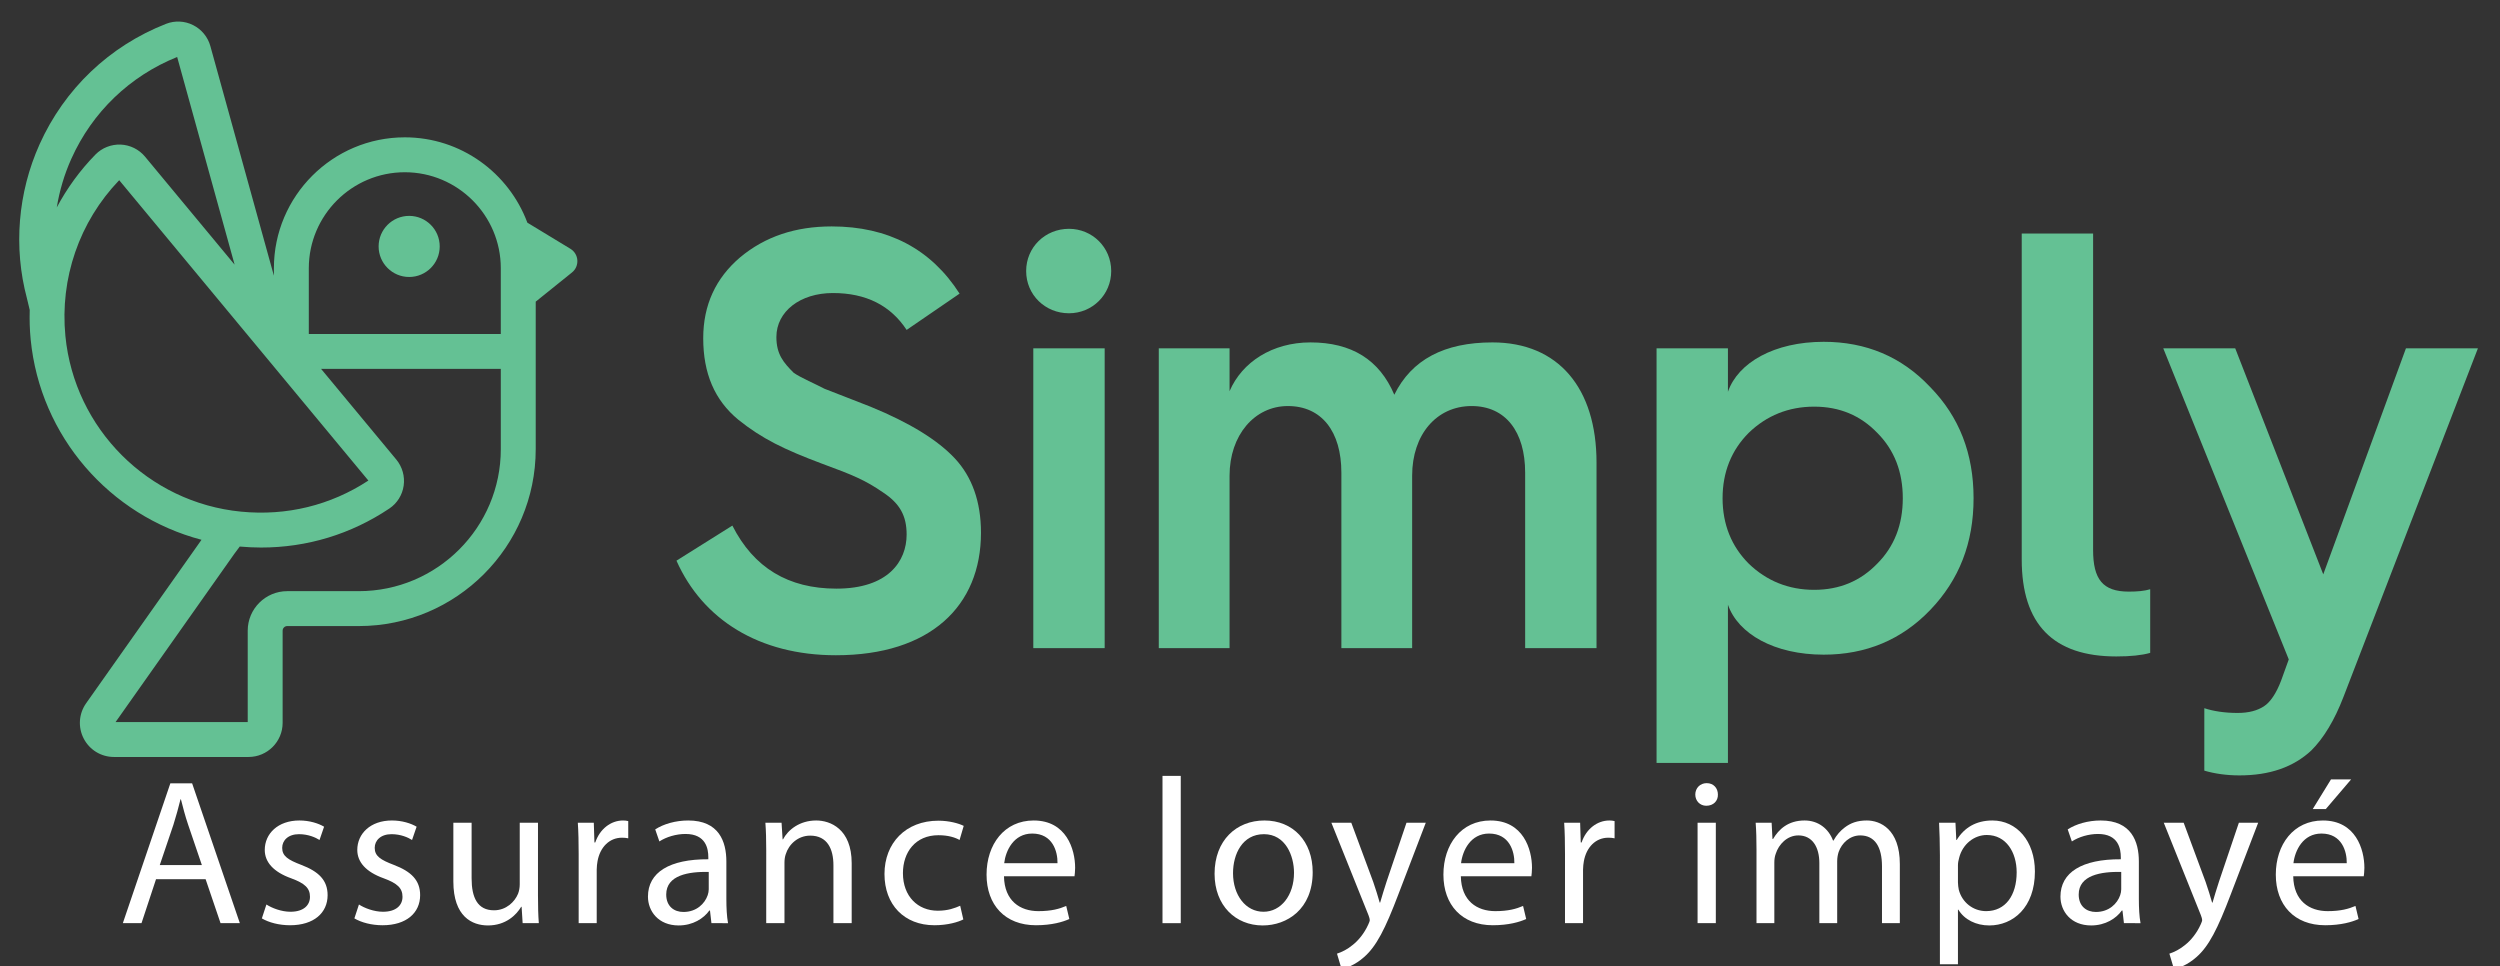 <?xml version="1.0" encoding="utf-8"?>
<!-- Generator: Adobe Illustrator 17.0.0, SVG Export Plug-In . SVG Version: 6.00 Build 0)  -->
<!DOCTYPE svg PUBLIC "-//W3C//DTD SVG 1.1//EN" "http://www.w3.org/Graphics/SVG/1.1/DTD/svg11.dtd">
<svg version="1.1" id="Calque_1" xmlns="http://www.w3.org/2000/svg" xmlns:xlink="http://www.w3.org/1999/xlink" x="0px" y="0px"
	 width="509.384px" height="196.864px" viewBox="0 0 509.384 196.864" enable-background="new 0 0 509.384 196.864"
	 xml:space="preserve">
<rect x="0" y="0" width="509.384" height="196.864" fill="#333333" stroke="none"/>
<g>
	<path fill="#FFFFFF" d="M31.792,179.138l-2.959,8.96h-3.804l9.679-28.488h4.438l9.722,28.488h-3.931l-3.044-8.96H31.792z
		 M41.132,176.263l-2.789-8.2c-0.635-1.859-1.057-3.55-1.479-5.199h-0.085c-0.423,1.691-0.888,3.424-1.437,5.157l-2.79,8.242H41.132
		z"/>
	<path fill="#FFFFFF" d="M54.283,184.294c1.099,0.719,3.043,1.479,4.903,1.479c2.705,0,3.973-1.353,3.973-3.043
		c0-1.775-1.057-2.748-3.804-3.762c-3.678-1.31-5.41-3.339-5.41-5.791c0-3.296,2.663-6.001,7.059-6.001
		c2.071,0,3.889,0.591,5.029,1.268l-0.93,2.705c-0.803-0.507-2.282-1.183-4.185-1.183c-2.197,0-3.423,1.268-3.423,2.79
		c0,1.69,1.226,2.451,3.888,3.466c3.551,1.353,5.368,3.128,5.368,6.171c0,3.593-2.789,6.129-7.65,6.129
		c-2.24,0-4.311-0.55-5.748-1.395L54.283,184.294z"/>
	<path fill="#FFFFFF" d="M73.136,184.294c1.099,0.719,3.043,1.479,4.903,1.479c2.705,0,3.973-1.353,3.973-3.043
		c0-1.775-1.057-2.748-3.804-3.762c-3.678-1.31-5.41-3.339-5.41-5.791c0-3.296,2.663-6.001,7.059-6.001
		c2.071,0,3.889,0.591,5.029,1.268l-0.93,2.705c-0.803-0.507-2.282-1.183-4.185-1.183c-2.197,0-3.423,1.268-3.423,2.79
		c0,1.69,1.226,2.451,3.888,3.466c3.551,1.353,5.368,3.128,5.368,6.171c0,3.593-2.789,6.129-7.65,6.129
		c-2.24,0-4.311-0.55-5.748-1.395L73.136,184.294z"/>
	<path fill="#FFFFFF" d="M109.616,182.519c0,2.113,0.043,3.973,0.17,5.579h-3.297l-0.212-3.339h-0.084
		c-0.973,1.648-3.128,3.804-6.763,3.804c-3.213,0-7.059-1.775-7.059-8.96v-11.961h3.719v11.327c0,3.889,1.184,6.509,4.565,6.509
		c2.493,0,4.227-1.733,4.902-3.381c0.212-0.549,0.339-1.226,0.339-1.902v-12.553h3.719V182.519z"/>
	<path fill="#FFFFFF" d="M117.905,174.023c0-2.409-0.043-4.48-0.17-6.382h3.255l0.127,4.015h0.169c0.93-2.747,3.17-4.48,5.664-4.48
		c0.423,0,0.718,0.042,1.057,0.126v3.508c-0.381-0.084-0.761-0.127-1.269-0.127c-2.62,0-4.48,1.987-4.987,4.776
		c-0.084,0.507-0.169,1.099-0.169,1.733v10.905h-3.677V174.023z"/>
	<path fill="#FFFFFF" d="M144.958,188.098l-0.296-2.578h-0.127c-1.142,1.606-3.339,3.043-6.256,3.043
		c-4.142,0-6.255-2.917-6.255-5.875c0-4.945,4.396-7.65,12.3-7.608v-0.423c0-1.69-0.465-4.734-4.649-4.734
		c-1.902,0-3.889,0.592-5.326,1.521l-0.845-2.451c1.69-1.099,4.142-1.817,6.72-1.817c6.256,0,7.777,4.269,7.777,8.369v7.65
		c0,1.775,0.085,3.508,0.338,4.903H144.958z M144.409,177.658c-4.058-0.084-8.664,0.634-8.664,4.607
		c0,2.409,1.605,3.551,3.508,3.551c2.663,0,4.354-1.691,4.945-3.424c0.127-0.38,0.211-0.803,0.211-1.184V177.658z"/>
	<path fill="#FFFFFF" d="M156.121,173.178c0-2.113-0.043-3.846-0.17-5.537h3.297l0.212,3.381h0.084
		c1.015-1.944,3.382-3.846,6.763-3.846c2.832,0,7.228,1.69,7.228,8.707v12.215h-3.719v-11.792c0-3.297-1.226-6.044-4.734-6.044
		c-2.451,0-4.354,1.733-4.987,3.804c-0.169,0.465-0.254,1.099-0.254,1.733v12.3h-3.719V173.178z"/>
	<path fill="#FFFFFF" d="M196.278,187.337c-0.973,0.507-3.128,1.184-5.876,1.184c-6.171,0-10.186-4.185-10.186-10.44
		c0-6.298,4.311-10.863,10.989-10.863c2.197,0,4.142,0.549,5.156,1.057l-0.845,2.874c-0.888-0.507-2.283-0.972-4.312-0.972
		c-4.691,0-7.228,3.466-7.228,7.734c0,4.734,3.043,7.65,7.101,7.65c2.113,0,3.508-0.549,4.564-1.014L196.278,187.337z"/>
	<path fill="#FFFFFF" d="M204.565,178.546c0.085,5.03,3.297,7.101,7.017,7.101c2.663,0,4.269-0.465,5.664-1.057l0.634,2.663
		c-1.311,0.592-3.551,1.268-6.805,1.268c-6.298,0-10.06-4.143-10.06-10.313s3.635-11.031,9.595-11.031
		c6.678,0,8.453,5.875,8.453,9.637c0,0.761-0.085,1.353-0.127,1.733H204.565z M215.47,175.883c0.042-2.367-0.973-6.044-5.156-6.044
		c-3.762,0-5.41,3.466-5.706,6.044H215.47z"/>
	<path fill="#FFFFFF" d="M236.863,158.089h3.719v30.009h-3.719V158.089z"/>
	<path fill="#FFFFFF" d="M267.465,177.701c0,7.565-5.24,10.862-10.186,10.862c-5.537,0-9.806-4.058-9.806-10.524
		c0-6.847,4.48-10.862,10.144-10.862C263.492,167.176,267.465,171.445,267.465,177.701z M251.234,177.912
		c0,4.48,2.578,7.862,6.213,7.862c3.551,0,6.213-3.339,6.213-7.946c0-3.466-1.732-7.861-6.127-7.861
		C253.137,169.966,251.234,174.023,251.234,177.912z"/>
	<path fill="#FFFFFF" d="M275.332,167.641l4.48,12.088c0.465,1.353,0.973,2.958,1.311,4.184h0.084
		c0.381-1.226,0.803-2.79,1.311-4.269l4.057-12.004h3.932l-5.58,14.582c-2.662,7.016-4.479,10.609-7.016,12.807
		c-1.816,1.606-3.635,2.24-4.564,2.409l-0.93-3.127c0.93-0.296,2.154-0.888,3.254-1.818c1.016-0.803,2.283-2.24,3.129-4.142
		c0.168-0.38,0.295-0.676,0.295-0.887c0-0.211-0.084-0.507-0.254-0.972l-7.564-18.851H275.332z"/>
	<path fill="#FFFFFF" d="M297.652,178.546c0.084,5.03,3.297,7.101,7.016,7.101c2.664,0,4.27-0.465,5.664-1.057l0.635,2.663
		c-1.311,0.592-3.551,1.268-6.805,1.268c-6.299,0-10.061-4.143-10.061-10.313s3.635-11.031,9.596-11.031
		c6.678,0,8.453,5.875,8.453,9.637c0,0.761-0.086,1.353-0.127,1.733H297.652z M308.557,175.883c0.043-2.367-0.973-6.044-5.156-6.044
		c-3.762,0-5.41,3.466-5.705,6.044H308.557z"/>
	<path fill="#FFFFFF" d="M318.875,174.023c0-2.409-0.043-4.48-0.17-6.382h3.254l0.127,4.015h0.17c0.93-2.747,3.17-4.48,5.664-4.48
		c0.422,0,0.719,0.042,1.057,0.126v3.508c-0.381-0.084-0.762-0.127-1.27-0.127c-2.619,0-4.479,1.987-4.986,4.776
		c-0.084,0.507-0.17,1.099-0.17,1.733v10.905h-3.676V174.023z"/>
	<path fill="#FFFFFF" d="M350.029,161.893c0.041,1.268-0.889,2.283-2.367,2.283c-1.311,0-2.24-1.015-2.24-2.283
		c0-1.31,0.973-2.325,2.324-2.325C349.141,159.568,350.029,160.583,350.029,161.893z M345.887,188.098v-20.457h3.719v20.457H345.887
		z"/>
	<path fill="#FFFFFF" d="M357.893,173.178c0-2.113-0.043-3.846-0.17-5.537h3.254l0.17,3.297h0.127
		c1.141-1.944,3.043-3.762,6.424-3.762c2.789,0,4.902,1.69,5.791,4.1h0.084c0.635-1.141,1.438-2.029,2.283-2.663
		c1.225-0.93,2.578-1.437,4.521-1.437c2.705,0,6.721,1.775,6.721,8.876v12.046h-3.635v-11.581c0-3.931-1.438-6.298-4.438-6.298
		c-2.113,0-3.762,1.564-4.396,3.381c-0.168,0.507-0.295,1.184-0.295,1.86v12.638h-3.635v-12.257c0-3.254-1.438-5.622-4.27-5.622
		c-2.324,0-4.016,1.86-4.607,3.72c-0.211,0.549-0.295,1.183-0.295,1.817v12.342h-3.635V173.178z"/>
	<path fill="#FFFFFF" d="M395.264,174.319c0-2.621-0.086-4.734-0.17-6.678h3.34l0.168,3.508h0.084
		c1.521-2.494,3.932-3.973,7.271-3.973c4.945,0,8.664,4.184,8.664,10.397c0,7.354-4.48,10.989-9.299,10.989
		c-2.705,0-5.072-1.184-6.297-3.212h-0.086v11.116h-3.676V174.319z M398.939,179.771c0,0.549,0.086,1.057,0.17,1.521
		c0.676,2.579,2.916,4.354,5.578,4.354c3.932,0,6.215-3.212,6.215-7.904c0-4.1-2.156-7.608-6.088-7.608
		c-2.535,0-4.902,1.817-5.621,4.607c-0.127,0.465-0.254,1.015-0.254,1.521V179.771z"/>
	<path fill="#FFFFFF" d="M432.758,188.098l-0.297-2.578h-0.127c-1.141,1.606-3.338,3.043-6.256,3.043
		c-4.141,0-6.254-2.917-6.254-5.875c0-4.945,4.395-7.65,12.299-7.608v-0.423c0-1.69-0.465-4.734-4.648-4.734
		c-1.902,0-3.889,0.592-5.326,1.521l-0.846-2.451c1.691-1.099,4.143-1.817,6.721-1.817c6.256,0,7.777,4.269,7.777,8.369v7.65
		c0,1.775,0.084,3.508,0.338,4.903H432.758z M432.207,177.658c-4.057-0.084-8.664,0.634-8.664,4.607
		c0,2.409,1.605,3.551,3.508,3.551c2.664,0,4.354-1.691,4.945-3.424c0.127-0.38,0.211-0.803,0.211-1.184V177.658z"/>
	<path fill="#FFFFFF" d="M444.934,167.641l4.48,12.088c0.465,1.353,0.973,2.958,1.311,4.184h0.084
		c0.381-1.226,0.803-2.79,1.311-4.269l4.057-12.004h3.932l-5.58,14.582c-2.662,7.016-4.479,10.609-7.016,12.807
		c-1.816,1.606-3.635,2.24-4.564,2.409l-0.93-3.127c0.93-0.296,2.154-0.888,3.254-1.818c1.016-0.803,2.283-2.24,3.129-4.142
		c0.168-0.38,0.295-0.676,0.295-0.887c0-0.211-0.084-0.507-0.254-0.972l-7.564-18.851H444.934z"/>
	<path fill="#FFFFFF" d="M467.254,178.546c0.084,5.03,3.297,7.101,7.016,7.101c2.664,0,4.27-0.465,5.664-1.057l0.635,2.663
		c-1.311,0.592-3.551,1.268-6.805,1.268c-6.299,0-10.061-4.143-10.061-10.313s3.635-11.031,9.596-11.031
		c6.678,0,8.453,5.875,8.453,9.637c0,0.761-0.086,1.353-0.127,1.733H467.254z M478.158,175.883c0.043-2.367-0.973-6.044-5.156-6.044
		c-3.762,0-5.41,3.466-5.705,6.044H478.158z M479.047,158.807l-5.158,6.044h-2.662l3.721-6.044H479.047z"/>
</g>
<g>
	<path fill="#64C194" d="M149.222,107.092c4.362,8.604,11.392,12.846,21.207,12.846c10.543,0,14.3-5.575,14.3-11.028
		c0-3.757-1.333-6.302-4.848-8.604c-3.514-2.424-6.059-3.515-12.36-5.817c-7.756-2.909-12.24-5.09-17.087-8.968
		c-4.848-3.999-7.15-9.453-7.15-16.603c0-6.786,2.545-12.24,7.514-16.481c5.09-4.242,11.271-6.302,18.662-6.302
		c11.513,0,20.238,4.605,26.056,13.694l-10.786,7.393c-3.271-4.969-8.24-7.514-15.026-7.514c-6.666,0-11.513,3.757-11.513,8.968
		c0,3.514,1.454,5.211,3.514,7.271c1.333,0.97,4.727,2.424,6.302,3.272l4.363,1.697l4.969,1.939
		c7.998,3.272,13.693,6.786,17.208,10.543s5.332,8.847,5.332,15.148c0,14.905-10.301,24.964-29.569,24.964
		c-15.633,0-27.146-7.271-32.478-19.269L149.222,107.092z"/>
	<path fill="#64C194" d="M209.083,55.225c0-4.847,3.878-8.604,8.726-8.604c4.726,0,8.604,3.757,8.604,8.604
		c0,4.848-3.878,8.604-8.604,8.604C212.961,63.829,209.083,60.072,209.083,55.225z M210.538,132.056V70.979h14.542v61.077H210.538z"
		/>
	<path fill="#64C194" d="M236.106,132.056V70.979h14.421v8.725c2.544-5.938,8.725-9.937,16.481-9.937
		c8.361,0,14.058,3.514,17.087,10.664c3.515-7.15,10.18-10.664,19.996-10.664c13.451,0,21.207,9.331,21.207,24.479v37.81h-14.542
		v-35.75c0-8.362-3.999-13.573-10.907-13.573c-7.149,0-12.118,5.817-12.118,14.179v35.144H273.31v-35.75
		c0-8.362-3.999-13.573-10.907-13.573c-6.786,0-11.875,5.938-11.875,14.179v35.144H236.106z"/>
	<path fill="#64C194" d="M337.53,155.445V70.979h14.542v8.846c2.061-5.938,9.453-10.18,19.511-10.18
		c8.604,0,15.876,3.03,21.692,9.21c5.938,6.059,8.847,13.573,8.847,22.662s-2.908,16.602-8.847,22.783
		c-5.816,6.06-13.088,9.089-21.692,9.089c-10.058,0-17.45-4.241-19.511-10.18v32.235H337.53z M382.49,114.848
		c3.514-3.514,5.211-7.998,5.211-13.33c0-5.333-1.697-9.816-5.211-13.331c-3.394-3.514-7.635-5.332-12.846-5.332
		s-9.695,1.818-13.33,5.332c-3.515,3.515-5.333,7.998-5.333,13.331c0,5.332,1.818,9.816,5.333,13.33
		c3.635,3.514,8.119,5.333,13.33,5.333S379.097,118.362,382.49,114.848z"/>
	<path fill="#64C194" d="M411.935,47.59h14.542v64.471c0,5.938,1.939,8.483,7.271,8.483c1.696,0,3.15-0.121,4.362-0.484v12.967
		c-1.696,0.484-3.999,0.727-6.907,0.727c-12.846,0-19.269-6.544-19.269-19.753V47.59z"/>
	<path fill="#64C194" d="M449.137,144.295c1.817,0.606,4.12,0.97,6.786,0.97c2.303,0,3.999-0.484,5.332-1.333
		c1.333-0.848,2.545-2.666,3.515-5.211l1.575-4.362l-25.57-63.38h14.663l17.936,46.05l16.845-46.05h14.664l-27.389,71.015
		c-1.817,4.726-3.999,8.361-6.544,10.906c-3.635,3.394-8.482,5.09-14.663,5.09c-2.666,0-5.09-0.363-7.149-0.97V144.295z"/>
</g>
<g>
	<path fill="none" d="M102.041,68.051V54.656c0-10.786-8.775-19.56-19.56-19.56s-19.56,8.775-19.56,19.56v13.395H102.041z
		 M83.369,43.987c3.437,0,6.224,2.786,6.224,6.224c0,3.437-2.786,6.224-6.224,6.224c-3.437,0-6.224-2.786-6.224-6.224
		C77.145,46.774,79.932,43.987,83.369,43.987z"/>
	<path fill="none" d="M75.057,97.915L24.287,36.716c-8.115,8.446-12.109,19.999-10.961,31.757
		c1.844,18.89,16.893,33.936,35.785,35.777C58.393,105.159,67.364,102.965,75.057,97.915z"/>
	<path fill="none" d="M24.579,29.458c1.929,0.08,3.74,0.977,4.972,2.461l18.251,22.002L36.096,11.612
		C26.46,15.489,18.817,22.83,14.551,32.317c-1.434,3.188-2.426,6.538-2.984,9.952c2.082-3.908,4.717-7.545,7.883-10.781
		C20.792,30.118,22.664,29.388,24.579,29.458z"/>
	<path fill="none" d="M65.424,75.164l15.323,18.472c1.231,1.485,1.778,3.431,1.5,5.341c-0.274,1.889-1.335,3.579-2.914,4.637
		c-7.821,5.239-16.773,7.95-26.13,7.95c-1.443,0-2.895-0.073-4.354-0.202l-1.102,1.479l-24.199,34.283h26.923v-18.62
		c0-4.44,3.612-8.053,8.052-8.053H73.11c15.952,0,28.931-12.977,28.931-28.929V75.164H65.424z"/>
	<path fill="#64C194" d="M116.221,50.692l-8.769-5.323C103.67,35.234,93.919,27.983,82.48,27.983
		c-14.708,0-26.673,11.966-26.673,26.673v1.522L42.863,9.396c-0.512-1.86-1.797-3.422-3.525-4.286
		c-1.716-0.86-3.725-0.952-5.507-0.252C22.299,9.382,13.148,18.098,8.063,29.4c-4.432,9.856-5.34,21.024-2.582,31.361l0.573,2.392
		c-0.056,1.992-0.003,3.998,0.194,6.011c1.926,19.742,16.103,35.897,34.811,40.82L17.55,143.29
		c-1.502,2.127-1.691,4.886-0.493,7.198c1.198,2.312,3.56,3.748,6.165,3.748h27.42c3.829,0,6.944-3.114,6.944-6.943v-18.79
		c0-0.518,0.422-0.94,0.939-0.94H73.11c19.875,0,36.044-16.168,36.044-36.042V61.463l7.386-5.944
		C118.136,54.235,117.972,51.755,116.221,50.692z M82.48,35.096c10.786,0,19.56,8.775,19.56,19.56v13.395H62.92V54.656
		C62.92,43.87,71.695,35.096,82.48,35.096z M14.551,32.317c4.267-9.488,11.909-16.828,21.545-20.706l11.706,42.309L29.551,31.919
		c-1.231-1.484-3.042-2.381-4.972-2.461c-1.915-0.07-3.787,0.66-5.13,2.03c-3.165,3.237-5.8,6.874-7.883,10.781
		C12.124,38.855,13.117,35.505,14.551,32.317z M13.326,68.473c-1.148-11.758,2.846-23.311,10.961-31.757l50.769,61.199
		c-7.693,5.05-16.664,7.244-25.946,6.335C30.219,102.409,15.171,87.363,13.326,68.473z M73.11,120.45H58.525
		c-4.44,0-8.052,3.613-8.052,8.053v18.62H23.549l24.199-34.283l1.102-1.479c1.459,0.129,2.911,0.202,4.354,0.202
		c9.356,0,18.308-2.711,26.13-7.95c1.579-1.058,2.64-2.747,2.914-4.637c0.278-1.909-0.269-3.856-1.5-5.341L65.424,75.164h36.617
		v16.357C102.041,107.473,89.062,120.45,73.11,120.45z"/>
	<circle fill="#64C194" cx="83.369" cy="50.211" r="6.224"/>
</g>
<g>
</g>
<g>
</g>
<g>
</g>
<g>
</g>
<g>
</g>
<g>
</g>
</svg>

